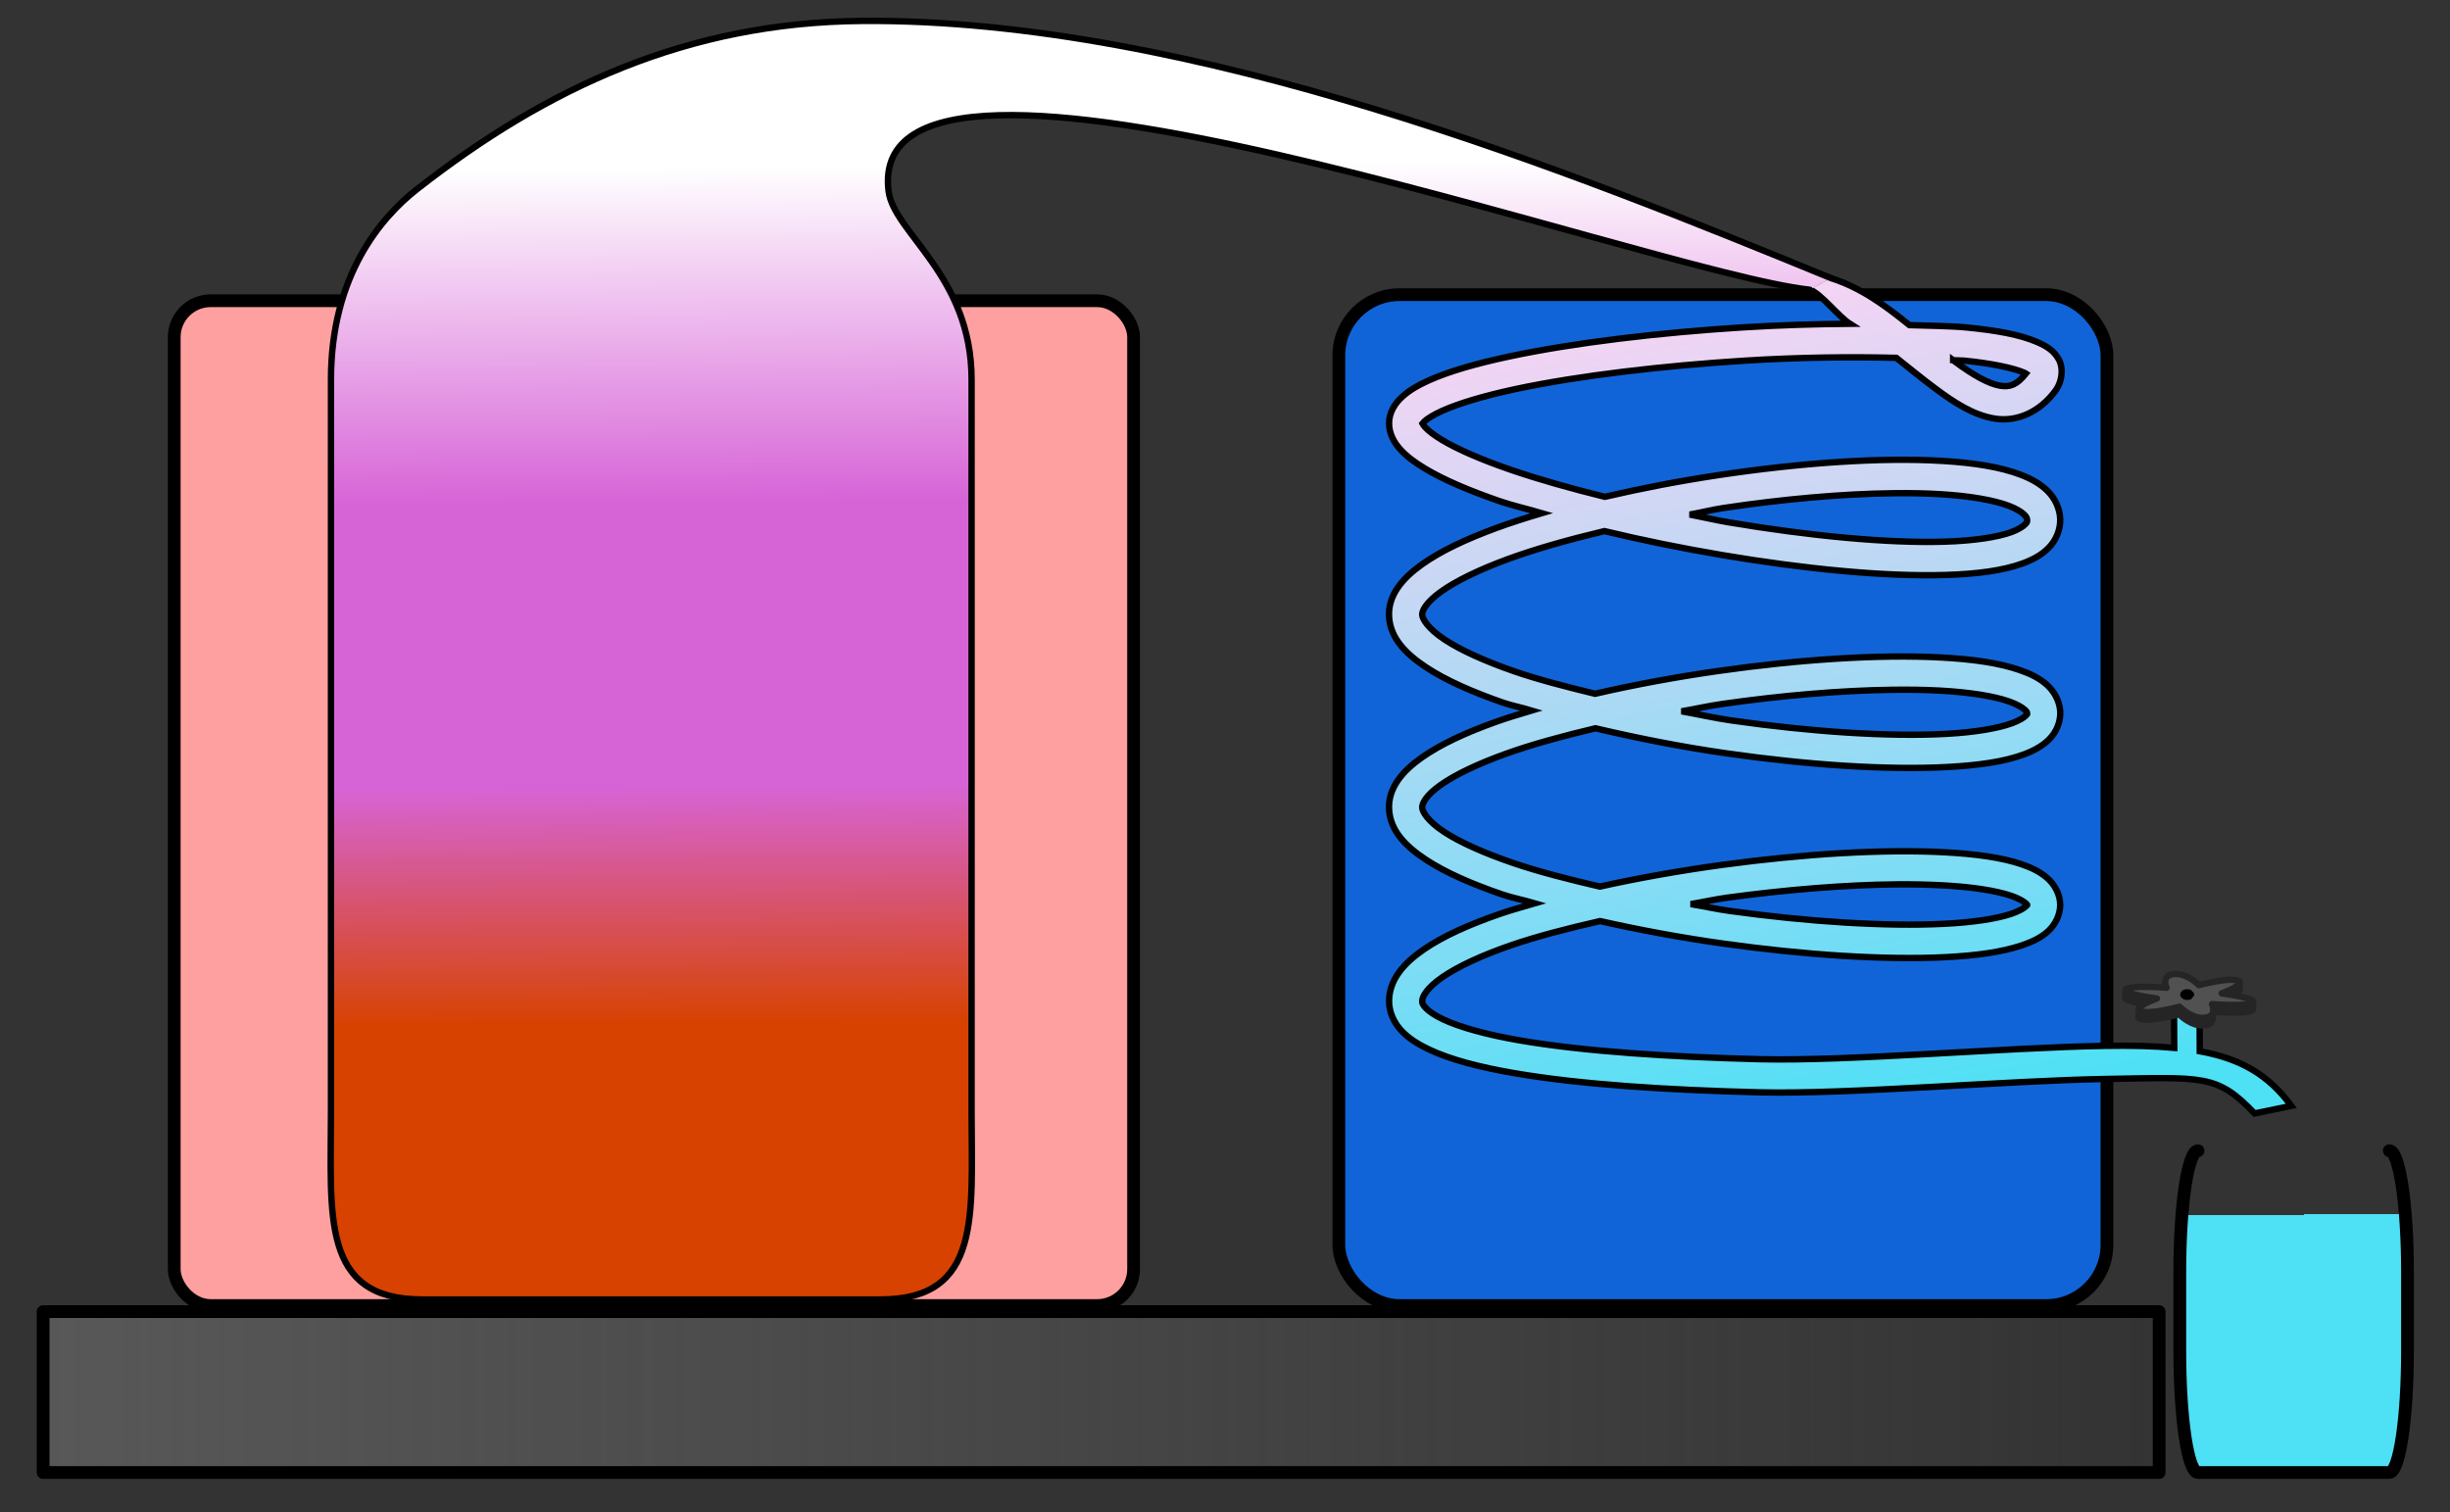 <?xml version="1.0" encoding="UTF-8" standalone="no"?>
<!-- Created with Inkscape (http://www.inkscape.org/) -->

<svg
   xmlns:dc="http://purl.org/dc/elements/1.1/"
   xmlns:cc="http://creativecommons.org/ns#"
   xmlns:rdf="http://www.w3.org/1999/02/22-rdf-syntax-ns#"
   xmlns:svg="http://www.w3.org/2000/svg"
   xmlns="http://www.w3.org/2000/svg"
   xmlns:xlink="http://www.w3.org/1999/xlink"
   xmlns:sodipodi="http://sodipodi.sourceforge.net/DTD/sodipodi-0.dtd"
   xmlns:inkscape="http://www.inkscape.org/namespaces/inkscape"
   width="384"
   height="237"
   id="svg2"
   version="1.1"
   inkscape:version="0.48.0 r9654"
   sodipodi:docname="Alembic for distillation.svg"
   style="display:inline">
  <rect width="100%" height="100%" fill="#333333" stroke="none"/>
  <defs
     id="defs4">
    <linearGradient
       id="linearGradient3825">
      <stop
         style="stop-color:#4ee0f5;stop-opacity:1;"
         offset="0"
         id="stop3827" />
      <stop
         id="stop3835"
         offset="0.821"
         style="stop-color:#4ee0f5;stop-opacity:1" />
      <stop
         id="stop3833"
         offset="0.821"
         style="stop-color:#4ee0f5;stop-opacity:0" />
      <stop
         style="stop-color:#4ee0f5;stop-opacity:0;"
         offset="1"
         id="stop3829" />
    </linearGradient>
    <linearGradient
       inkscape:collect="always"
       id="linearGradient3781">
      <stop
         style="stop-color:#585858;stop-opacity:1;"
         offset="0"
         id="stop3783" />
      <stop
         style="stop-color:#585858;stop-opacity:0;"
         offset="1"
         id="stop3785" />
    </linearGradient>
    <linearGradient
       inkscape:collect="always"
       id="linearGradient3906">
      <stop
         style="stop-color:#4ee0f5;stop-opacity:1"
         offset="0"
         id="stop3908" />
      <stop
         style="stop-color:#f4d4f4;stop-opacity:1"
         offset="1"
         id="stop3910" />
    </linearGradient>
    <linearGradient
       id="linearGradient3838">
      <stop
         style="stop-color:#d74201;stop-opacity:1"
         offset="0"
         id="stop3840" />
      <stop
         id="stop3852"
         offset="0.217"
         style="stop-color:#d74201;stop-opacity:1;" />
      <stop
         id="stop3850"
         offset="0.404"
         style="stop-color:#d764d7;stop-opacity:1" />
      <stop
         id="stop3848"
         offset="0.626"
         style="stop-color:#d764d7;stop-opacity:1" />
      <stop
         id="stop3846"
         offset="0.888"
         style="stop-color:#ffffff;stop-opacity:1" />
      <stop
         style="stop-color:#ffffff;stop-opacity:1"
         offset="1"
         id="stop3842" />
    </linearGradient>
    <linearGradient
       inkscape:collect="always"
       xlink:href="#linearGradient3838"
       id="linearGradient3844"
       x1="134.628"
       y1="203.883"
       x2="133.001"
       y2="4.032"
       gradientUnits="userSpaceOnUse"
       gradientTransform="translate(-40,0)" />
    <linearGradient
       inkscape:collect="always"
       xlink:href="#linearGradient3838-3"
       id="linearGradient3844-5"
       x1="134.628"
       y1="203.883"
       x2="133.001"
       y2="4.032"
       gradientUnits="userSpaceOnUse"
       gradientTransform="translate(-40,0)" />
    <linearGradient
       id="linearGradient3838-3">
      <stop
         style="stop-color:#d74201;stop-opacity:1"
         offset="0"
         id="stop3840-6" />
      <stop
         id="stop3852-3"
         offset="0.217"
         style="stop-color:#d74201;stop-opacity:1;" />
      <stop
         id="stop3850-0"
         offset="0.404"
         style="stop-color:#d764d7;stop-opacity:1" />
      <stop
         id="stop3848-5"
         offset="0.626"
         style="stop-color:#d764d7;stop-opacity:1" />
      <stop
         id="stop3846-9"
         offset="0.888"
         style="stop-color:#ffffff;stop-opacity:1" />
      <stop
         style="stop-color:#ffffff;stop-opacity:1"
         offset="1"
         id="stop3842-6" />
    </linearGradient>
    <linearGradient
       y2="4.032"
       x2="133.001"
       y1="203.883"
       x1="134.628"
       gradientTransform="translate(-40,-1.6989285e-6)"
       gradientUnits="userSpaceOnUse"
       id="linearGradient3875"
       xlink:href="#linearGradient3838-3"
       inkscape:collect="always" />
    <linearGradient
       inkscape:collect="always"
       xlink:href="#linearGradient3906"
       id="linearGradient3912"
       x1="318.084"
       y1="171.078"
       x2="294.284"
       y2="43.078"
       gradientUnits="userSpaceOnUse" />
    <linearGradient
       inkscape:collect="always"
       xlink:href="#linearGradient3781"
       id="linearGradient3787"
       x1="3.758"
       y1="217.729"
       x2="337.416"
       y2="217.729"
       gradientUnits="userSpaceOnUse"
       gradientTransform="translate(2,0.476)" />
    <linearGradient
       inkscape:collect="always"
       xlink:href="#linearGradient3825"
       id="linearGradient3831"
       x1="361.888"
       y1="230.064"
       x2="361.718"
       y2="181.734"
       gradientUnits="userSpaceOnUse" />
  </defs>
  <sodipodi:namedview
     id="base"
     pagecolor="#ffffff"
     bordercolor="#666666"
     borderopacity="1.0"
     inkscape:pageopacity="0.0"
     inkscape:pageshadow="2"
     inkscape:zoom="2.1659783"
     inkscape:cx="138.95453"
     inkscape:cy="119.70498"
     inkscape:document-units="px"
     inkscape:current-layer="layer2"
     showgrid="false"
     fit-margin-top="0"
     fit-margin-left="0"
     fit-margin-right="0"
     fit-margin-bottom="0"
     inkscape:window-width="1280"
     inkscape:window-height="962"
     inkscape:window-x="-8"
     inkscape:window-y="-8"
     inkscape:window-maximized="1" />
  <g
     inkscape:groupmode="layer"
     id="layer2"
     inkscape:label="Слой"
     style="display:inline">
    <rect
       style="fill:url(#linearGradient3787);fill-opacity:1;stroke:#000000;stroke-width:2;stroke-linecap:round;stroke-linejoin:round;stroke-miterlimit:4;stroke-opacity:1;stroke-dasharray:none"
       id="rect3779"
       width="331.658"
       height="25.219"
       x="6.758"
       y="205.595" />
    <rect
       style="fill:#ffa0a0;fill-opacity:1;stroke:#000000;stroke-width:2;stroke-linecap:round;stroke-linejoin:round;stroke-miterlimit:4;stroke-opacity:1;stroke-dasharray:none"
       id="rect3766"
       width="150.364"
       height="157.502"
       x="27.309"
       y="47.141"
       ry="5.71" />
    <rect
       style="fill:#1064d7;fill-opacity:1;stroke:#000000;stroke-width:2;stroke-linecap:round;stroke-linejoin:round;stroke-miterlimit:4;stroke-opacity:1;stroke-dasharray:none"
       id="rect3768"
       width="120.387"
       height="158.454"
       x="209.844"
       y="46.19"
       ry="9.517" />
    <path
       style="font-size:medium;font-style:normal;font-variant:normal;font-weight:normal;font-stretch:normal;text-indent:0;text-align:start;text-decoration:none;line-height:normal;letter-spacing:normal;word-spacing:normal;text-transform:none;direction:ltr;block-progression:tb;writing-mode:lr-tb;text-anchor:start;baseline-shift:baseline;color:#000000;fill:url(#linearGradient3912);fill-opacity:1;stroke:#000000;stroke-width:1;stroke-miterlimit:4;stroke-opacity:1;stroke-dasharray:none;marker:none;visibility:visible;display:inline;overflow:visible;enable-background:accumulate;font-family:Sans;-inkscape-font-specification:Sans"
       d="m 283.656,45.406 c 1.672,0.538 4.532,4.246 6.281,5.344 -5.362,0.049 -10.964,0.205 -16.719,0.562 -13.102,0.815 -26.435,2.387 -36.656,4.562 -5.111,1.088 -9.438,2.316 -12.688,3.781 -1.625,0.732 -2.981,1.518 -4.094,2.531 -1.112,1.013 -2.062,2.432 -2.062,4.156 0,1.656 0.785,3.028 1.781,4.125 0.997,1.097 2.271,2.025 3.781,2.938 3.021,1.824 7.066,3.536 11.875,5.188 1.915,0.658 4.369,1.214 6.5,1.844 -2.492,0.738 -4.889,1.504 -7.094,2.312 -4.778,1.751 -8.798,3.636 -11.781,5.781 -2.983,2.145 -5.263,4.786 -5.062,8.156 0.198,3.341 2.621,5.798 5.75,7.875 3.129,2.077 7.284,3.903 12.156,5.594 1.314,0.456 3.024,0.786 4.438,1.219 -1.901,0.569 -3.811,1.138 -5.531,1.75 -4.761,1.694 -8.773,3.547 -11.75,5.656 -2.977,2.11 -5.262,4.762 -5.062,8.125 0.198,3.329 2.61,5.758 5.719,7.812 3.108,2.054 7.227,3.847 12.062,5.5 1.501,0.513 3.433,0.894 5.062,1.375 -1.877,0.546 -3.762,1.066 -5.469,1.656 -4.82,1.667 -8.909,3.487 -11.969,5.594 -3.06,2.107 -5.406,4.714 -5.406,8.094 0,1.762 0.794,3.406 1.938,4.625 1.144,1.219 2.604,2.133 4.312,2.938 3.416,1.609 7.895,2.764 13.219,3.688 10.648,1.848 24.599,2.685 38.531,3.031 13.933,0.346 38.85,-1.835 54.281,-2.094 15.431,-0.258 17.489,-0.754 23.375,5.406 l 5.75,-1.188 c -3.588,-4.904 -7.984,-7.406 -14.344,-8.562 l -0.031,-5.938 c 0.009,-1.136 -1.123,-2.142 -2.25,-2 -0.972,0.122 -1.773,1.052 -1.75,2.031 l 0.031,5.375 c -3.187,-0.294 -6.779,-0.382 -10.938,-0.312 -15.369,0.258 -40.197,2.437 -54,2.094 -13.803,-0.343 -27.596,-1.207 -37.75,-2.969 -5.077,-0.881 -9.255,-2.033 -11.906,-3.281 -1.325,-0.624 -2.237,-1.268 -2.719,-1.781 -0.481,-0.513 -0.562,-0.762 -0.562,-1.062 0,-0.745 0.779,-2.123 3.188,-3.781 2.409,-1.659 6.132,-3.393 10.688,-4.969 4.057,-1.403 8.933,-2.655 14,-3.812 6.249,1.405 12.851,2.634 19.531,3.562 12.565,1.746 25.058,2.575 34.625,2.094 4.784,-0.241 8.815,-0.789 11.938,-1.844 1.561,-0.527 2.939,-1.158 4.062,-2.156 1.123,-0.998 1.969,-2.547 1.969,-4.188 0,-1.649 -0.872,-3.189 -2,-4.188 -1.128,-0.998 -2.491,-1.655 -4.062,-2.188 -3.142,-1.066 -7.211,-1.615 -12.031,-1.875 -9.64,-0.519 -22.217,0.252 -34.844,1.969 -6.554,0.891 -13.087,2.048 -19.219,3.406 -4.873,-1.131 -9.615,-2.338 -13.562,-3.688 -4.584,-1.567 -8.384,-3.26 -10.875,-4.906 -2.491,-1.646 -3.366,-3.105 -3.406,-3.781 -0.038,-0.642 0.593,-1.923 2.906,-3.562 2.313,-1.639 5.973,-3.369 10.469,-4.969 3.981,-1.417 8.777,-2.717 13.781,-3.906 6.585,1.553 13.511,2.924 20.594,3.938 12.627,1.807 25.177,2.653 34.719,2.125 4.771,-0.264 8.751,-0.822 11.844,-1.969 1.547,-0.573 2.919,-1.31 4,-2.406 1.081,-1.097 1.796,-2.732 1.688,-4.375 -0.109,-1.657 -0.996,-3.167 -2.156,-4.188 -1.16,-1.02 -2.571,-1.689 -4.188,-2.25 -3.233,-1.123 -7.396,-1.705 -12.281,-1.969 -9.77,-0.527 -22.433,0.318 -35.062,2.125 -6.581,0.942 -13.098,2.151 -19.219,3.562 -4.51,-1.098 -8.993,-2.249 -12.688,-3.531 -4.622,-1.604 -8.419,-3.328 -10.938,-5 -2.518,-1.672 -3.429,-3.18 -3.469,-3.844 -0.038,-0.635 0.606,-1.949 2.938,-3.625 2.331,-1.676 6.016,-3.47 10.531,-5.125 4.361,-1.598 9.547,-3.049 15.094,-4.375 5.942,1.43 12.27,2.717 18.594,3.781 12.647,2.128 25.253,3.394 34.906,3.094 4.826,-0.15 8.885,-0.655 12.062,-1.812 1.589,-0.579 2.987,-1.327 4.094,-2.469 1.107,-1.141 1.831,-2.794 1.781,-4.469 -0.051,-1.682 -0.839,-3.282 -1.969,-4.406 -1.13,-1.124 -2.54,-1.907 -4.156,-2.531 -3.233,-1.249 -7.395,-1.889 -12.281,-2.188 -9.773,-0.598 -22.461,0.321 -35.125,2.219 -6.088,0.912 -12.117,2.078 -17.844,3.406 -5.337,-1.316 -10.419,-2.753 -14.688,-4.219 -4.603,-1.581 -8.403,-3.226 -10.875,-4.719 -1.236,-0.746 -2.119,-1.446 -2.594,-1.969 -0.283,-0.312 -0.393,-0.505 -0.438,-0.594 0.042,-0.055 0.129,-0.148 0.344,-0.344 0.469,-0.427 1.431,-1.03 2.75,-1.625 2.638,-1.189 6.688,-2.393 11.594,-3.438 9.812,-2.088 23,-3.635 35.906,-4.438 8.509,-0.529 16.451,-0.61 23.688,-0.438 2.014,1.609 4.03,3.243 6,4.719 3.055,2.289 6.08,4.277 9.469,4.812 3.389,0.536 7.06,-0.996 9.562,-4.5 0.895,-1.253 1.235,-3.326 0.438,-4.781 -0.798,-1.455 -2.031,-2.133 -3.375,-2.719 -2.688,-1.171 -6.362,-1.825 -10.969,-2.281 -2.594,-0.257 -5.972,-0.268 -9.062,-0.375 -3.935,-3.16 -7.535,-5.839 -12.312,-7.375 m 19.156,12.875 c 0.503,0.042 1.239,0.015 1.719,0.062 4.355,0.431 7.759,1.171 9.375,1.875 0.289,0.126 0.163,0.056 0.312,0.156 -1.423,1.759 -2.466,2.154 -4.031,1.906 -1.75,-0.277 -4.303,-1.698 -7.125,-3.812 -0.075,-0.056 -0.175,-0.131 -0.25,-0.188 z M 296.75,77.312 c 2.652,-0.031 5.145,0.016 7.438,0.156 4.585,0.28 8.37,0.936 10.719,1.844 1.174,0.454 1.95,0.952 2.344,1.344 0.394,0.392 0.46,0.574 0.469,0.875 0.009,0.308 -2e-5,0.334 -0.312,0.656 -0.312,0.322 -1.043,0.813 -2.156,1.219 -2.227,0.811 -5.911,1.359 -10.438,1.5 -9.053,0.282 -21.462,-0.943 -33.875,-3.031 -2.072,-0.349 -4.035,-0.824 -6.094,-1.219 1.803,-0.313 3.498,-0.759 5.312,-1.031 9.296,-1.393 18.638,-2.22 26.594,-2.312 z m -0.219,30.812 c 2.656,-0.035 5.164,6e-4 7.469,0.125 4.609,0.249 8.43,0.849 10.844,1.688 1.207,0.419 2.06,0.922 2.469,1.281 0.409,0.36 0.397,0.446 0.406,0.594 0.011,0.161 0.061,0.092 -0.219,0.375 -0.279,0.283 -0.995,0.749 -2.094,1.156 -2.197,0.814 -5.827,1.439 -10.312,1.688 -8.971,0.497 -21.315,-0.324 -33.688,-2.094 -2.664,-0.381 -5.205,-0.972 -7.844,-1.438 2.165,-0.37 4.221,-0.844 6.406,-1.156 9.278,-1.327 18.594,-2.115 26.562,-2.219 z m 0.625,30.5 c 2.639,-0.027 5.129,0.034 7.406,0.156 4.555,0.245 8.299,0.836 10.625,1.625 1.163,0.395 1.945,0.859 2.281,1.156 0.336,0.298 0.25,0.245 0.25,0.281 0,0.044 0.078,-0.01 -0.25,0.281 -0.328,0.291 -1.101,0.737 -2.25,1.125 -2.298,0.776 -6.014,1.335 -10.531,1.562 -9.034,0.454 -21.34,-0.32 -33.656,-2.031 -2.052,-0.285 -3.992,-0.728 -6.031,-1.062 1.916,-0.306 3.729,-0.738 5.656,-1 9.28,-1.261 18.583,-2.012 26.5,-2.094 z"
       id="path3791"
       inkscape:connector-curvature="0"
       sodipodi:nodetypes="ccsssssssscssssscssssscsssssssscccccccsssssssscssssssssscsscsscssssssssscssssscsssscsssscsssccssscsssssscccsscsccsssscsssscssssssccssscssssssscssscss" />
    <path
       style="fill:url(#linearGradient3831);fill-opacity:1;stroke:#000000;stroke-width:2;stroke-linecap:round;stroke-linejoin:round;stroke-miterlimit:4;stroke-opacity:1;display:inline"
       d="m 374.483,180.375 c 1.582,0 2.855,8.489 2.855,19.033 l 0,12.372 c 0,10.545 -1.273,19.033 -2.855,19.033 l -29.978,0 c -1.582,0 -2.855,-8.489 -2.855,-19.033 l 0,-12.372 c 0,-10.545 1.273,-19.033 2.855,-19.033"
       id="rect3811"
       inkscape:connector-curvature="0"
       sodipodi:nodetypes="cssssssc" />
    <path
       style="fill:url(#linearGradient3875);fill-opacity:1;stroke:#000000;stroke-width:1;stroke-linecap:round;stroke-linejoin:round;stroke-miterlimit:4;stroke-opacity:1;stroke-dasharray:none;display:inline"
       d="M 286.984,43.594 C 246.825,27.13 187.045,2.863 135.094,3.281 107.881,3.5 85.805,13.642 65.344,29.672 59.752,34.053 51.875,43.156 51.875,59.5 l 0,114.688 c 0,16.344 -1.647,29.5 14.281,29.5 15.928,0 55.916,0 71.844,0 15.928,0 14.281,-13.156 14.281,-29.5 l 0,-114.688 c 0,-16.344 -12.204,-22.969 -13.016,-29.562 -4.056,-32.95 118.925,12.706 144.399,15.48"
       id="rect3831"
       inkscape:connector-curvature="0"
       sodipodi:nodetypes="csssszzsssc" />
    <g
       id="g3808"
       transform="translate(-10,26)">
      <path
         sodipodi:nodetypes="scscscscscscs"
         inkscape:connector-curvature="0"
         id="path3789"
         d="m 360.684,128.885 c -1.474,-0.531 -6.101,0.724 -6.101,0.724 0,0 -1.788,-1.911 -3.887,-1.746 -2.099,0.166 -1.194,2.147 -1.194,2.147 0,0 -5.794,-0.433 -6.419,0.264 -0.625,0.697 4.907,1.423 4.907,1.423 0,0 -4.007,1.479 -2.532,2.01 1.474,0.531 6.101,-0.724 6.101,-0.724 0,0 1.788,1.911 3.887,1.746 2.099,-0.166 1.194,-2.147 1.194,-2.147 0,0 5.794,0.433 6.419,-0.264 0.625,-0.697 -4.907,-1.423 -4.907,-1.423 0,0 4.007,-1.479 2.532,-2.01 z"
         style="fill:#515151;fill-opacity:1;stroke:#252525;stroke-width:1;stroke-linecap:round;stroke-linejoin:round;stroke-miterlimit:4;stroke-opacity:1;stroke-dasharray:none" />
      <use
         transform="translate(0.063,-0.502)"
         height="237"
         width="384"
         id="use3792"
         xlink:href="#path3789"
         y="0"
         x="0" />
      <use
         height="237"
         width="384"
         transform="translate(0.063,-1.184)"
         id="use3794"
         xlink:href="#path3789"
         y="0"
         x="0" />
      <path
         inkscape:connector-curvature="0"
         id="path3796"
         d="m 352.812,129.062 c -0.243,0 -0.453,0.038 -0.656,0.156 -0.203,0.118 -0.438,0.359 -0.438,0.688 0,0.329 0.234,0.539 0.438,0.656 0.203,0.118 0.413,0.188 0.656,0.188 0.243,0 0.484,-0.07 0.688,-0.188 0.066,-0.038 0.063,-0.157 0.125,-0.219 a 0.5,0.5 0 0 0 0.031,-0.031 0.5,0.5 0 0 0 0.25,-0.375 0.5,0.5 0 0 0 0,-0.094 0.5,0.5 0 0 0 0,-0.031 0.5,0.5 0 0 0 -0.281,-0.375 c -0.065,-0.062 -0.086,-0.18 -0.156,-0.219 -0.199,-0.109 -0.422,-0.156 -0.656,-0.156 z"
         style="font-size:medium;font-style:normal;font-variant:normal;font-weight:normal;font-stretch:normal;text-indent:0;text-align:start;text-decoration:none;line-height:normal;letter-spacing:normal;word-spacing:normal;text-transform:none;direction:ltr;block-progression:tb;writing-mode:lr-tb;text-anchor:start;baseline-shift:baseline;color:#000000;fill:#000000;fill-opacity:1;fill-rule:nonzero;stroke:none;stroke-width:1;marker:none;visibility:visible;display:inline;overflow:visible;enable-background:accumulate;font-family:Sans;-inkscape-font-specification:Sans" />
    </g>
  </g>
</svg>
